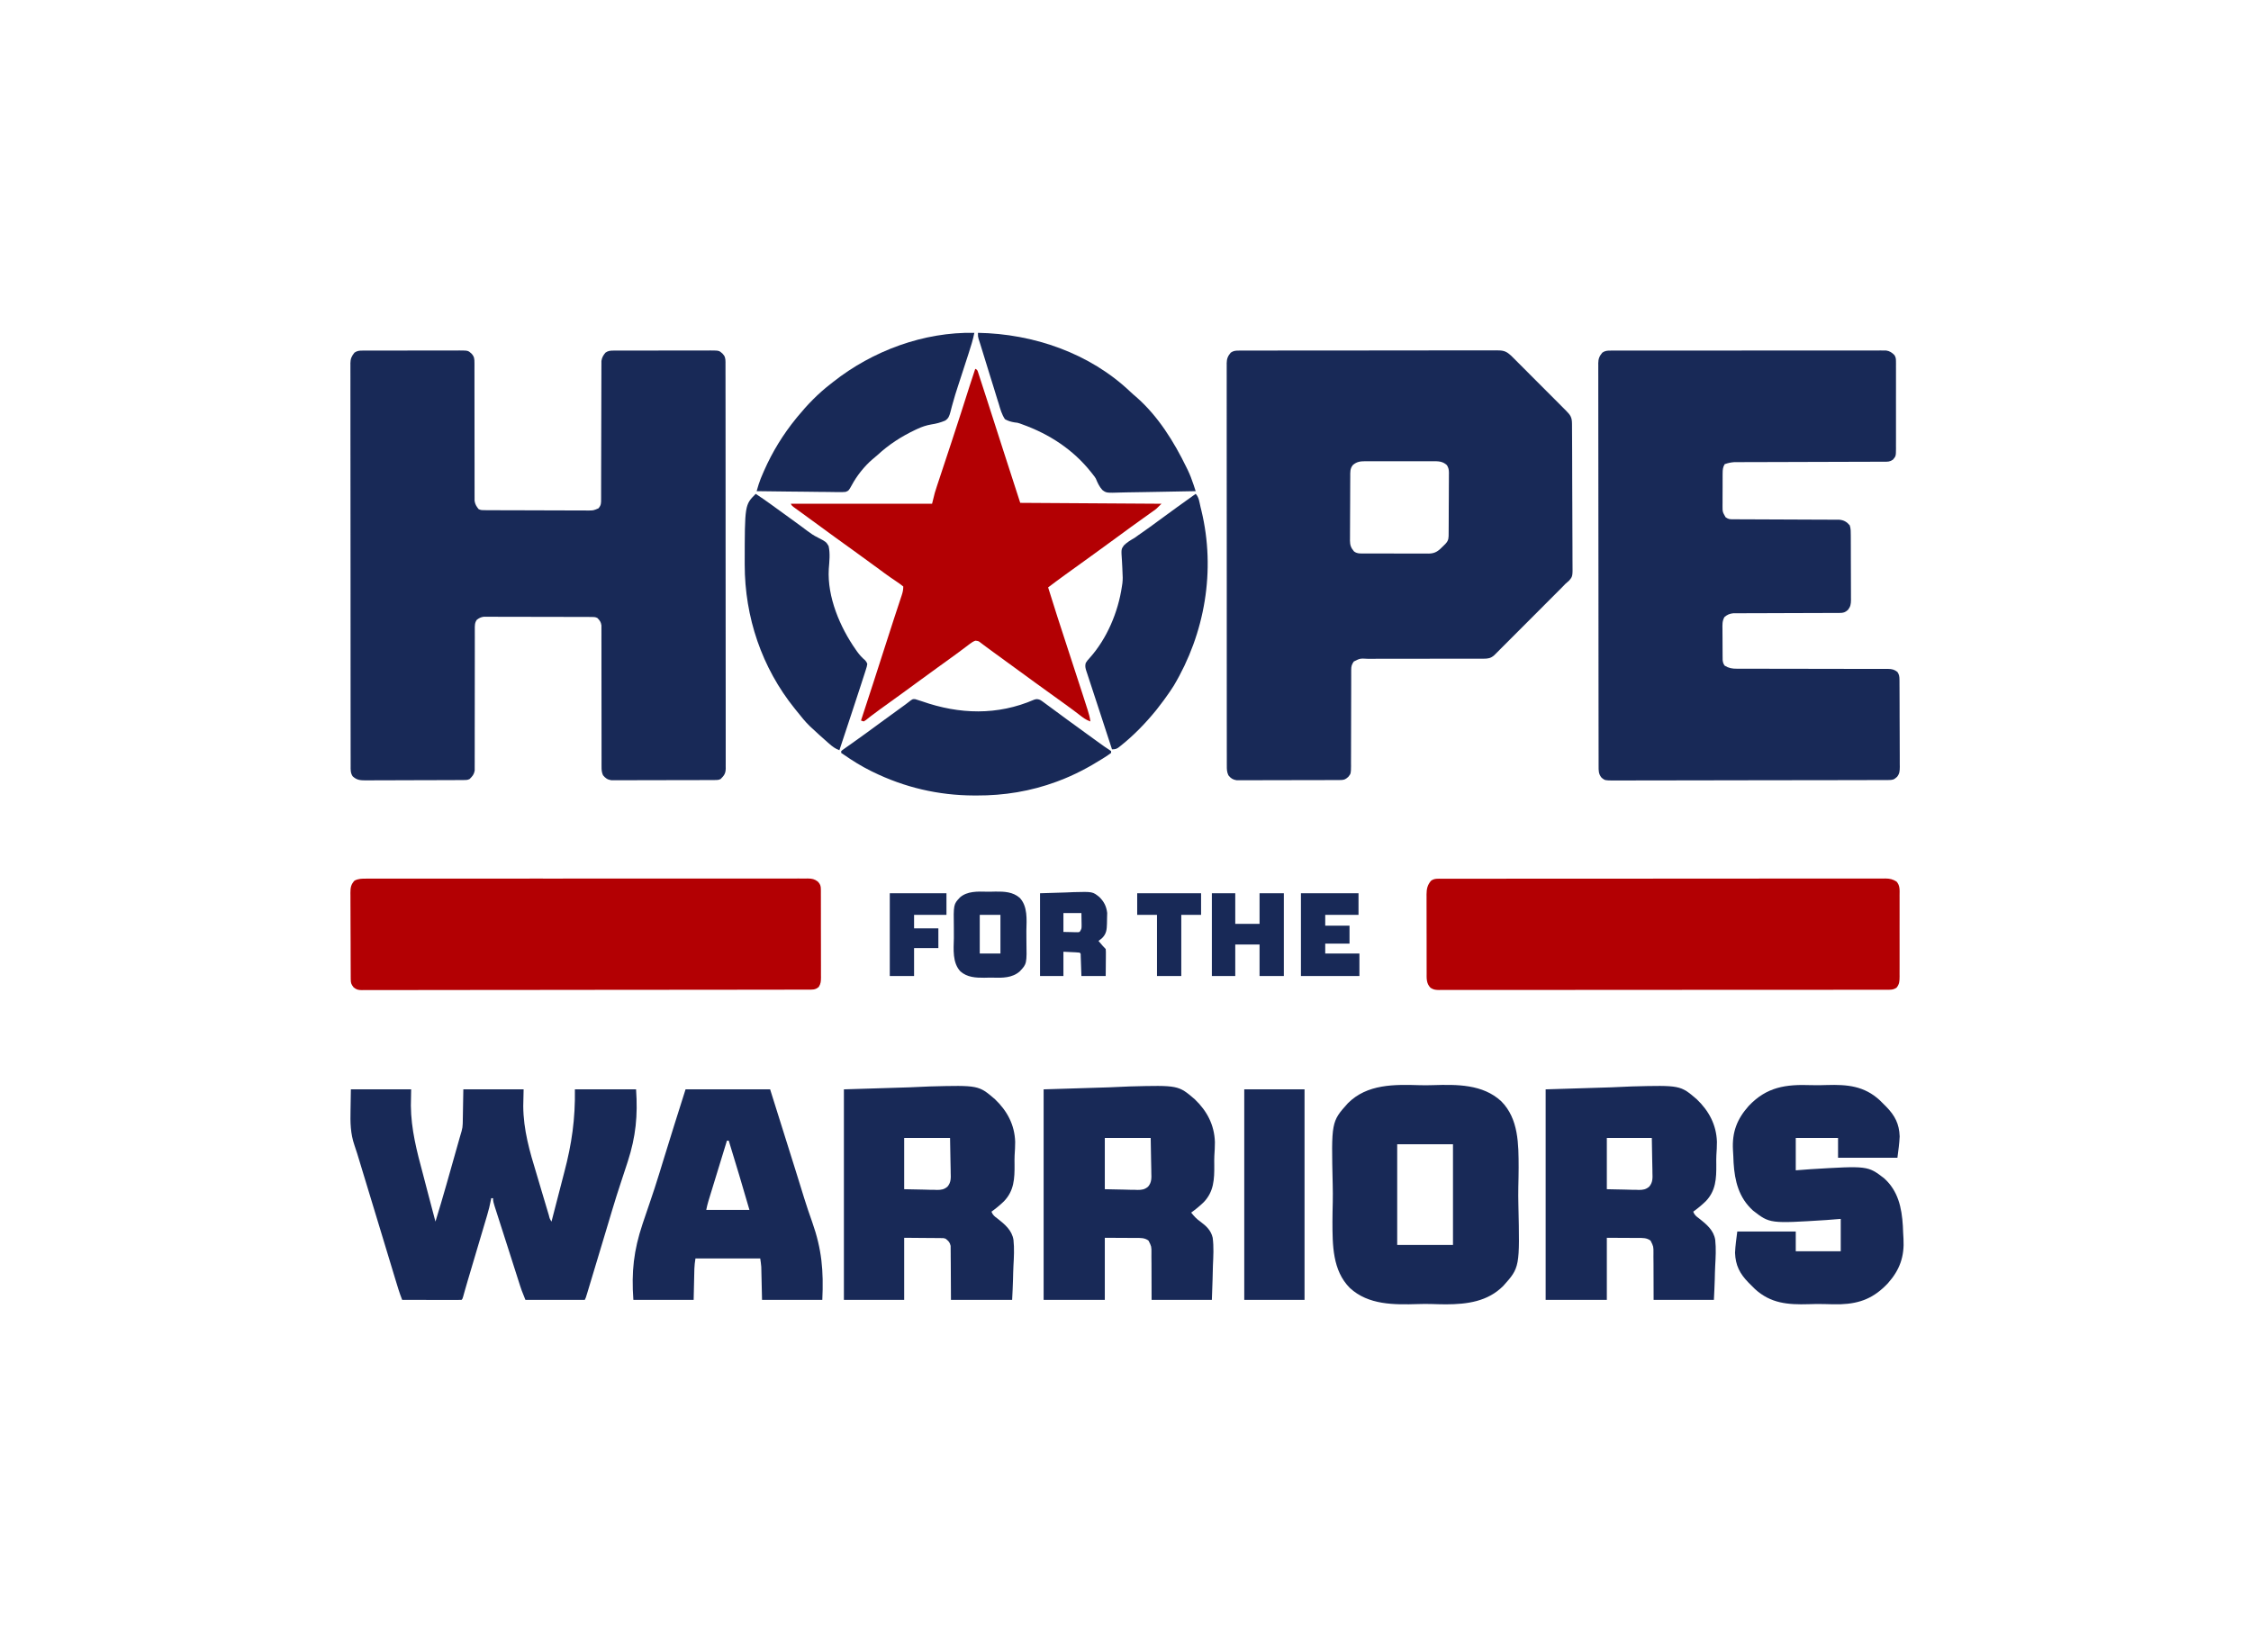 <?xml version="1.0" encoding="UTF-8"?>
<svg version="1.1" xmlns="http://www.w3.org/2000/svg" width="2502" height="1836">
<path d="M0 0 C1.016 -0.007 2.033 -0.014 3.08 -0.021 C4.189 -0.019 5.298 -0.017 6.441 -0.014 C7.614 -0.019 8.787 -0.024 9.995 -0.029 C13.208 -0.041 16.42 -0.043 19.633 -0.041 C22.317 -0.04 25.001 -0.045 27.685 -0.049 C34.018 -0.061 40.35 -0.061 46.683 -0.055 C53.212 -0.049 59.741 -0.061 66.27 -0.083 C71.879 -0.1 77.489 -0.106 83.098 -0.103 C86.447 -0.101 89.795 -0.104 93.144 -0.118 C96.879 -0.13 100.613 -0.123 104.347 -0.112 C105.455 -0.119 106.562 -0.127 107.703 -0.135 C117.175 -0.07 117.175 -0.07 120.959 3.261 C124.206 6.699 124.333 9.234 124.331 13.889 C124.335 14.554 124.338 15.219 124.342 15.904 C124.352 18.13 124.34 20.356 124.328 22.582 C124.33 24.179 124.334 25.776 124.339 27.373 C124.348 30.811 124.347 34.249 124.339 37.687 C124.328 43.125 124.34 48.562 124.356 54 C124.392 67.507 124.398 81.014 124.396 94.521 C124.394 105.016 124.401 115.511 124.436 126.006 C124.452 131.411 124.451 136.815 124.435 142.219 C124.429 145.583 124.44 148.947 124.455 152.312 C124.459 153.87 124.456 155.429 124.445 156.987 C124.432 159.118 124.443 161.247 124.46 163.378 C124.46 164.569 124.46 165.761 124.46 166.988 C125.065 170.955 126.479 173.143 128.959 176.261 C131.476 177.519 133.208 177.395 136.025 177.408 C137.634 177.419 137.634 177.419 139.275 177.43 C140.457 177.432 141.639 177.435 142.857 177.438 C144.718 177.448 144.718 177.448 146.616 177.458 C150.026 177.474 153.435 177.486 156.844 177.494 C158.974 177.499 161.104 177.505 163.233 177.511 C169.896 177.53 176.559 177.545 183.222 177.553 C190.915 177.563 198.607 177.589 206.299 177.629 C212.244 177.66 218.189 177.674 224.134 177.678 C227.685 177.68 231.235 177.689 234.786 177.714 C238.749 177.742 242.711 177.738 246.673 177.731 C247.849 177.743 249.025 177.756 250.236 177.769 C256.505 177.777 256.505 177.777 262.164 175.356 C265.231 171.775 265.085 169.536 265.09 164.872 C265.092 164.209 265.095 163.546 265.097 162.863 C265.103 160.631 265.102 158.398 265.101 156.166 C265.104 154.57 265.107 152.973 265.111 151.377 C265.119 147.933 265.124 144.489 265.128 141.046 C265.134 135.6 265.15 130.154 265.169 124.708 C265.175 122.845 265.182 120.981 265.188 119.118 C265.191 118.184 265.194 117.251 265.198 116.289 C265.24 103.608 265.273 90.926 265.285 78.245 C265.293 69.695 265.316 61.146 265.354 52.596 C265.374 48.071 265.386 43.546 265.381 39.021 C265.377 34.762 265.391 30.505 265.418 26.246 C265.425 24.685 265.425 23.123 265.418 21.561 C265.409 19.426 265.425 17.292 265.447 15.157 C265.45 13.366 265.45 13.366 265.454 11.539 C266.073 7.524 267.39 5.382 269.959 2.261 C272.938 0.169 275.408 0.008 279 0 C280.016 -0.007 281.033 -0.014 282.08 -0.021 C283.189 -0.019 284.298 -0.017 285.441 -0.014 C286.614 -0.019 287.787 -0.024 288.995 -0.029 C292.208 -0.041 295.42 -0.043 298.633 -0.041 C301.317 -0.04 304.001 -0.045 306.685 -0.049 C313.018 -0.061 319.35 -0.061 325.683 -0.055 C332.212 -0.049 338.741 -0.061 345.27 -0.083 C350.879 -0.1 356.489 -0.106 362.098 -0.103 C365.447 -0.101 368.795 -0.104 372.144 -0.118 C375.879 -0.13 379.613 -0.123 383.347 -0.112 C384.455 -0.119 385.562 -0.127 386.703 -0.135 C396.175 -0.07 396.175 -0.07 399.959 3.261 C402.887 6.239 403.312 8.624 403.362 12.753 C403.352 13.849 403.352 13.849 403.342 14.967 C403.347 15.752 403.352 16.536 403.357 17.344 C403.37 19.989 403.362 22.634 403.353 25.279 C403.358 27.188 403.364 29.097 403.372 31.005 C403.388 36.264 403.386 41.522 403.38 46.78 C403.378 52.447 403.392 58.113 403.405 63.779 C403.426 74.884 403.43 85.989 403.428 97.095 C403.427 106.119 403.431 115.143 403.438 124.167 C403.44 126.763 403.443 129.359 403.445 131.955 C403.446 133.893 403.446 133.893 403.448 135.871 C403.461 153.374 403.469 170.878 403.464 188.381 C403.464 189.066 403.464 189.751 403.464 190.456 C403.463 193.927 403.462 197.398 403.461 200.869 C403.461 201.558 403.461 202.247 403.461 202.957 C403.46 204.351 403.46 205.745 403.459 207.139 C403.453 228.831 403.469 250.522 403.501 272.213 C403.537 296.574 403.556 320.935 403.551 345.297 C403.549 358.199 403.554 371.101 403.579 384.003 C403.6 394.987 403.604 405.97 403.585 416.954 C403.576 422.561 403.575 428.168 403.595 433.774 C403.614 438.904 403.61 444.033 403.587 449.163 C403.583 451.022 403.587 452.88 403.6 454.739 C403.618 457.261 403.604 459.781 403.583 462.303 C403.595 463.029 403.607 463.755 403.62 464.502 C403.52 470.139 401.809 472.441 397.959 476.261 C395.496 477.492 393.876 477.392 391.121 477.401 C389.587 477.41 389.587 477.41 388.023 477.418 C386.898 477.42 385.772 477.421 384.612 477.422 C383.43 477.427 382.248 477.432 381.03 477.437 C377.782 477.449 374.534 477.456 371.286 477.461 C369.256 477.464 367.227 477.468 365.198 477.472 C358.849 477.486 352.5 477.496 346.151 477.5 C338.822 477.504 331.493 477.522 324.164 477.551 C318.499 477.572 312.835 477.582 307.17 477.584 C303.787 477.585 300.404 477.591 297.02 477.608 C293.245 477.625 289.47 477.624 285.694 477.617 C284.574 477.626 283.455 477.636 282.301 477.645 C281.271 477.639 280.24 477.634 279.178 477.628 C278.286 477.63 277.393 477.631 276.474 477.633 C272.262 477.01 269.796 475.316 267.17 472.005 C265.67 468.606 265.585 466.068 265.587 462.353 C265.583 461.67 265.58 460.988 265.576 460.284 C265.566 458.003 265.578 455.723 265.59 453.442 C265.588 451.804 265.584 450.166 265.579 448.529 C265.57 445.005 265.571 441.481 265.579 437.957 C265.59 432.385 265.578 426.814 265.562 421.242 C265.526 407.404 265.52 393.566 265.522 379.727 C265.524 368.97 265.517 358.213 265.482 347.456 C265.466 341.917 265.467 336.378 265.483 330.839 C265.489 327.394 265.478 323.949 265.463 320.504 C265.459 318.906 265.462 317.309 265.473 315.711 C265.486 313.53 265.475 311.35 265.458 309.168 C265.458 307.948 265.458 306.727 265.458 305.47 C264.863 301.645 263.646 299.995 260.959 297.261 C258.45 296.006 256.739 296.129 253.931 296.12 C252.867 296.115 251.802 296.109 250.706 296.103 C249.534 296.102 248.361 296.101 247.153 296.1 C245.922 296.095 244.691 296.09 243.423 296.085 C240.041 296.072 236.658 296.065 233.276 296.061 C231.163 296.058 229.05 296.053 226.937 296.049 C220.326 296.035 213.716 296.026 207.105 296.022 C199.473 296.017 191.841 296 184.21 295.971 C178.312 295.949 172.413 295.939 166.515 295.938 C162.992 295.937 159.469 295.931 155.946 295.913 C152.015 295.893 148.084 295.898 144.153 295.904 C142.987 295.895 141.82 295.886 140.618 295.876 C139.546 295.882 138.473 295.887 137.368 295.893 C136.439 295.892 135.51 295.89 134.552 295.889 C131.358 296.347 129.528 297.321 126.959 299.261 C124.478 302.634 124.711 305.953 124.714 310.041 C124.711 311.063 124.711 311.063 124.707 312.105 C124.702 314.387 124.711 316.668 124.719 318.95 C124.718 320.586 124.716 322.222 124.713 323.858 C124.709 327.381 124.71 330.905 124.715 334.428 C124.723 340 124.712 345.572 124.698 351.144 C124.66 366.989 124.642 382.833 124.654 398.678 C124.66 407.429 124.648 416.179 124.617 424.93 C124.598 430.468 124.602 436.006 124.621 441.544 C124.628 444.992 124.614 448.439 124.594 451.886 C124.589 453.483 124.593 455.081 124.605 456.678 C124.622 458.861 124.607 461.043 124.585 463.226 C124.585 464.447 124.584 465.668 124.584 466.925 C123.748 471.389 122.126 473.049 118.959 476.261 C116.499 477.491 114.879 477.395 112.127 477.408 C110.596 477.419 110.596 477.419 109.035 477.43 C107.91 477.432 106.786 477.435 105.628 477.438 C103.857 477.448 103.857 477.448 102.05 477.458 C98.129 477.477 94.208 477.489 90.287 477.499 C88.937 477.503 87.587 477.507 86.237 477.511 C79.892 477.53 73.548 477.545 67.204 477.553 C59.883 477.563 52.563 477.589 45.243 477.629 C39.583 477.66 33.924 477.674 28.264 477.678 C24.885 477.68 21.506 477.689 18.126 477.714 C14.353 477.738 10.581 477.738 6.808 477.731 C5.134 477.75 5.134 477.75 3.426 477.769 C-2.675 477.728 -6.489 477.5 -11.041 473.261 C-13.532 469.612 -13.322 465.844 -13.298 461.586 C-13.302 460.804 -13.305 460.023 -13.309 459.219 C-13.318 456.585 -13.313 453.952 -13.308 451.319 C-13.312 449.418 -13.317 447.517 -13.322 445.617 C-13.334 440.381 -13.334 435.146 -13.332 429.91 C-13.331 424.269 -13.342 418.627 -13.352 412.985 C-13.369 401.928 -13.374 390.871 -13.375 379.814 C-13.376 370.829 -13.38 361.844 -13.387 352.859 C-13.401 331.547 -13.414 310.234 -13.413 288.922 C-13.412 288.24 -13.412 287.559 -13.412 286.856 C-13.412 283.401 -13.412 279.945 -13.412 276.489 C-13.412 275.803 -13.412 275.117 -13.412 274.409 C-13.412 273.021 -13.412 271.634 -13.411 270.246 C-13.41 248.648 -13.425 227.051 -13.453 205.454 C-13.483 181.198 -13.501 156.943 -13.499 132.687 C-13.498 119.841 -13.504 106.994 -13.525 94.148 C-13.543 83.212 -13.548 72.276 -13.534 61.339 C-13.527 55.757 -13.527 50.175 -13.545 44.592 C-13.56 39.485 -13.558 34.378 -13.54 29.27 C-13.537 27.42 -13.541 25.569 -13.552 23.718 C-13.566 21.208 -13.555 18.698 -13.539 16.187 C-13.549 15.465 -13.559 14.742 -13.569 13.997 C-13.498 8.979 -12.171 6.139 -9.041 2.261 C-6.062 0.169 -3.592 0.008 0 0 Z " fill="#182957" transform="translate(403.041,389.739)"/>
<path d="M0 0 C1.049 -0.006 2.099 -0.013 3.18 -0.02 C4.331 -0.016 5.483 -0.013 6.669 -0.01 C7.893 -0.015 9.118 -0.019 10.379 -0.024 C13.779 -0.034 17.179 -0.036 20.579 -0.033 C24.245 -0.033 27.911 -0.044 31.577 -0.054 C38.76 -0.07 45.943 -0.076 53.126 -0.077 C58.964 -0.078 64.802 -0.082 70.64 -0.088 C87.187 -0.106 103.734 -0.115 120.282 -0.114 C121.174 -0.113 122.066 -0.113 122.985 -0.113 C123.879 -0.113 124.772 -0.113 125.692 -0.113 C140.173 -0.112 154.654 -0.131 169.135 -0.16 C183.999 -0.188 198.863 -0.202 213.728 -0.2 C222.075 -0.2 230.421 -0.205 238.768 -0.227 C245.875 -0.245 252.981 -0.249 260.087 -0.236 C263.713 -0.229 267.339 -0.229 270.965 -0.246 C274.896 -0.265 278.825 -0.253 282.756 -0.237 C284.476 -0.253 284.476 -0.253 286.232 -0.268 C292.449 -0.214 296.115 0.095 300.839 4.257 C301.426 4.762 302.014 5.267 302.618 5.787 C303.104 6.274 303.59 6.76 304.091 7.262 C304.945 8.109 304.945 8.109 305.816 8.974 C306.417 9.581 307.019 10.188 307.639 10.814 C308.29 11.463 308.941 12.113 309.612 12.782 C311.75 14.916 313.881 17.057 316.011 19.199 C317.5 20.688 318.988 22.178 320.478 23.666 C323.591 26.781 326.7 29.899 329.808 33.02 C333.793 37.022 337.785 41.018 341.779 45.011 C344.85 48.083 347.919 51.157 350.987 54.232 C352.458 55.707 353.931 57.181 355.403 58.654 C357.457 60.71 359.508 62.77 361.557 64.83 C362.167 65.439 362.777 66.049 363.405 66.677 C368.402 71.711 370.087 74.162 370.127 81.284 C370.134 82.004 370.14 82.723 370.147 83.465 C370.167 85.883 370.172 88.301 370.177 90.719 C370.188 92.45 370.2 94.182 370.212 95.913 C370.243 100.622 370.26 105.33 370.273 110.039 C370.281 112.982 370.291 115.924 370.302 118.867 C370.334 128.074 370.358 137.281 370.37 146.488 C370.385 157.114 370.429 167.74 370.498 178.365 C370.55 186.579 370.575 194.793 370.579 203.008 C370.583 207.913 370.598 212.818 370.641 217.723 C370.68 222.341 370.687 226.957 370.668 231.574 C370.666 233.266 370.677 234.957 370.701 236.649 C370.89 251.006 370.89 251.006 366.798 255.807 C365.505 256.987 364.185 258.137 362.839 259.257 C361.532 260.588 360.236 261.93 358.949 263.281 C357.526 264.713 356.101 266.142 354.673 267.569 C353.496 268.751 353.496 268.751 352.295 269.957 C349.725 272.536 347.152 275.112 344.578 277.687 C342.781 279.487 340.985 281.287 339.188 283.086 C335.435 286.845 331.68 290.602 327.924 294.358 C323.586 298.695 319.253 303.039 314.923 307.384 C310.744 311.578 306.56 315.766 302.373 319.952 C300.597 321.73 298.822 323.509 297.049 325.289 C294.577 327.772 292.098 330.247 289.618 332.722 C288.886 333.459 288.154 334.197 287.4 334.957 C286.384 335.966 286.384 335.966 285.348 336.996 C284.764 337.581 284.179 338.166 283.577 338.769 C279.753 342.045 276.808 342.507 271.811 342.502 C269.959 342.508 269.959 342.508 268.068 342.514 C266.702 342.508 265.336 342.503 263.97 342.497 C262.53 342.498 261.089 342.5 259.648 342.503 C256.547 342.508 253.446 342.506 250.345 342.501 C245.442 342.493 240.538 342.504 235.634 342.518 C221.69 342.556 207.746 342.574 193.802 342.563 C186.1 342.556 178.397 342.568 170.695 342.599 C165.821 342.618 160.947 342.614 156.072 342.595 C153.039 342.588 150.006 342.602 146.973 342.622 C145.567 342.627 144.161 342.623 142.756 342.611 C134.52 342.142 134.52 342.142 127.527 345.671 C125.24 349.175 124.715 350.873 124.715 355.013 C124.712 356.017 124.71 357.021 124.707 358.055 C124.709 359.16 124.711 360.266 124.713 361.405 C124.712 362.566 124.71 363.727 124.708 364.923 C124.704 367.452 124.702 369.98 124.701 372.509 C124.699 376.51 124.687 380.51 124.672 384.511 C124.669 385.186 124.667 385.862 124.664 386.557 C124.659 387.938 124.653 389.319 124.648 390.699 C124.613 400.015 124.586 409.33 124.589 418.645 C124.59 424.927 124.574 431.208 124.538 437.49 C124.52 440.814 124.513 444.137 124.523 447.461 C124.532 451.172 124.511 454.881 124.483 458.592 C124.493 459.69 124.503 460.787 124.514 461.918 C124.4 470.23 124.4 470.23 121.424 473.924 C117.988 477.026 116.506 477.383 112.001 477.398 C110.468 477.406 110.468 477.406 108.904 477.415 C107.778 477.416 106.652 477.417 105.492 477.418 C104.31 477.423 103.128 477.428 101.91 477.433 C98.662 477.446 95.414 477.453 92.166 477.457 C90.137 477.46 88.107 477.464 86.078 477.469 C79.729 477.483 73.38 477.492 67.031 477.496 C59.702 477.501 52.373 477.518 45.044 477.547 C39.38 477.569 33.715 477.579 28.05 477.58 C24.667 477.581 21.284 477.587 17.901 477.605 C14.125 477.622 10.35 477.62 6.574 477.614 C5.455 477.623 4.335 477.632 3.182 477.642 C2.151 477.636 1.121 477.63 0.059 477.625 C-1.28 477.627 -1.28 477.627 -2.646 477.629 C-6.755 477.022 -9.27 475.423 -11.784 472.133 C-13.512 468.522 -13.577 465.376 -13.541 461.459 C-13.546 460.677 -13.55 459.895 -13.555 459.089 C-13.567 456.457 -13.558 453.826 -13.548 451.195 C-13.552 449.293 -13.558 447.392 -13.565 445.49 C-13.579 440.257 -13.575 435.024 -13.567 429.791 C-13.563 424.15 -13.575 418.509 -13.585 412.868 C-13.603 401.814 -13.604 390.76 -13.598 379.707 C-13.594 370.725 -13.596 361.743 -13.601 352.761 C-13.602 351.484 -13.603 350.207 -13.603 348.891 C-13.605 346.297 -13.606 343.703 -13.608 341.109 C-13.618 323.685 -13.622 306.261 -13.614 288.837 C-13.614 288.155 -13.614 287.474 -13.613 286.771 C-13.611 281.237 -13.608 275.702 -13.606 270.168 C-13.596 248.577 -13.604 226.986 -13.627 205.396 C-13.653 181.145 -13.666 156.894 -13.659 132.643 C-13.656 119.8 -13.658 106.957 -13.675 94.114 C-13.69 83.182 -13.691 72.249 -13.673 61.316 C-13.665 55.736 -13.663 50.156 -13.678 44.575 C-13.692 39.47 -13.687 34.365 -13.668 29.259 C-13.664 27.409 -13.667 25.559 -13.677 23.709 C-13.69 21.2 -13.679 18.691 -13.661 16.181 C-13.671 15.459 -13.681 14.736 -13.69 13.992 C-13.618 8.973 -12.384 6.078 -9.161 2.257 C-6.151 0.135 -3.633 0.006 0 0 Z M126.589 127.195 C123.232 131.151 123.679 135.384 123.662 140.305 C123.656 141.125 123.649 141.945 123.642 142.79 C123.623 145.504 123.611 148.219 123.601 150.933 C123.597 151.861 123.593 152.788 123.589 153.744 C123.568 158.652 123.554 163.561 123.544 168.47 C123.533 173.537 123.499 178.605 123.459 183.672 C123.433 187.571 123.425 191.47 123.421 195.369 C123.416 197.237 123.404 199.105 123.386 200.973 C123.362 203.589 123.362 206.205 123.369 208.821 C123.357 209.59 123.344 210.358 123.331 211.15 C123.381 216.33 124.477 219.324 127.839 223.257 C131.396 226.034 135.695 225.546 140.017 225.532 C140.838 225.537 141.66 225.542 142.507 225.547 C145.22 225.561 147.934 225.56 150.648 225.558 C152.536 225.562 154.424 225.566 156.312 225.571 C160.269 225.578 164.226 225.578 168.182 225.573 C173.251 225.567 178.319 225.584 183.388 225.607 C187.287 225.622 191.186 225.623 195.085 225.62 C196.954 225.62 198.823 225.626 200.691 225.636 C203.305 225.648 205.919 225.641 208.532 225.63 C209.688 225.641 209.688 225.641 210.867 225.653 C218.464 225.578 221.942 222.427 227.089 217.195 C227.961 216.317 228.832 215.439 229.73 214.535 C233.248 210.736 232.998 207.72 233.016 202.766 C233.023 201.993 233.03 201.221 233.036 200.425 C233.056 197.862 233.068 195.3 233.078 192.738 C233.082 191.863 233.086 190.989 233.09 190.088 C233.111 185.459 233.125 180.83 233.135 176.201 C233.146 171.42 233.18 166.638 233.22 161.856 C233.246 158.18 233.254 154.504 233.258 150.828 C233.263 149.066 233.274 147.303 233.293 145.54 C233.317 143.072 233.316 140.605 233.309 138.137 C233.322 137.41 233.335 136.683 233.348 135.934 C233.313 132.464 232.917 130.387 231.122 127.39 C226.282 122.869 221.457 122.967 215.089 122.998 C214.219 122.995 213.348 122.991 212.451 122.988 C209.581 122.979 206.71 122.985 203.839 122.992 C201.841 122.99 199.842 122.988 197.843 122.986 C193.657 122.983 189.471 122.987 185.285 122.997 C179.921 123.008 174.558 123.001 169.195 122.989 C165.068 122.982 160.942 122.984 156.815 122.99 C154.838 122.991 152.86 122.989 150.883 122.985 C148.118 122.98 145.354 122.987 142.589 122.998 C141.774 122.994 140.958 122.99 140.117 122.986 C134.594 123.027 130.81 123.56 126.589 127.195 Z " fill="#182957" transform="translate(1377.161,389.743)"/>
<path d="M0 0 C1.648 -0.009 1.648 -0.009 3.329 -0.018 C5.139 -0.012 5.139 -0.012 6.986 -0.006 C8.268 -0.01 9.55 -0.014 10.871 -0.018 C14.433 -0.028 17.994 -0.026 21.555 -0.022 C25.395 -0.019 29.235 -0.028 33.075 -0.036 C40.599 -0.048 48.122 -0.05 55.646 -0.048 C61.76 -0.046 67.874 -0.048 73.988 -0.052 C74.857 -0.053 75.727 -0.053 76.623 -0.054 C78.389 -0.055 80.155 -0.056 81.921 -0.058 C98.493 -0.068 115.064 -0.066 131.635 -0.06 C146.802 -0.055 161.969 -0.066 177.136 -0.085 C192.702 -0.105 208.268 -0.113 223.834 -0.109 C232.576 -0.107 241.318 -0.11 250.06 -0.124 C257.502 -0.136 264.944 -0.137 272.386 -0.125 C276.184 -0.119 279.982 -0.118 283.78 -0.13 C287.894 -0.143 292.008 -0.132 296.123 -0.12 C297.327 -0.127 298.532 -0.134 299.773 -0.142 C300.874 -0.135 301.975 -0.128 303.11 -0.12 C304.06 -0.12 305.01 -0.12 305.988 -0.12 C310.002 0.452 312.658 2.235 315.407 5.155 C316.815 7.597 316.995 9.036 316.999 11.84 C317.007 12.755 317.016 13.671 317.025 14.614 C317.015 16.109 317.015 16.109 317.006 17.635 C317.014 19.219 317.014 19.219 317.022 20.834 C317.035 24.327 317.026 27.82 317.016 31.313 C317.018 33.739 317.021 36.165 317.025 38.591 C317.029 43.678 317.023 48.765 317.009 53.851 C316.992 60.373 317.002 66.894 317.02 73.416 C317.031 78.426 317.027 83.437 317.019 88.448 C317.017 90.853 317.02 93.257 317.027 95.662 C317.034 99.023 317.023 102.383 317.006 105.744 C317.012 106.739 317.018 107.734 317.025 108.76 C316.946 117.317 316.946 117.317 313.618 121.254 C309.902 123.731 308.024 123.509 303.585 123.519 C302.864 123.524 302.144 123.528 301.402 123.533 C298.981 123.545 296.561 123.543 294.14 123.542 C292.407 123.548 290.675 123.555 288.942 123.562 C285.206 123.577 281.471 123.586 277.735 123.59 C271.827 123.597 265.919 123.618 260.01 123.643 C247.463 123.692 234.915 123.724 222.368 123.754 C208.836 123.788 195.305 123.824 181.773 123.879 C175.902 123.902 170.031 123.916 164.159 123.922 C160.502 123.928 156.845 123.942 153.188 123.958 C151.494 123.964 149.801 123.967 148.107 123.966 C145.791 123.964 143.475 123.975 141.159 123.989 C139.864 123.992 138.569 123.995 137.235 123.998 C133.419 124.269 130.213 124.954 126.618 126.254 C124.617 129.514 124.364 132.469 124.343 136.241 C124.334 137.205 124.324 138.17 124.314 139.164 C124.315 140.194 124.316 141.224 124.317 142.286 C124.311 143.889 124.311 143.889 124.304 145.524 C124.298 147.78 124.298 150.036 124.302 152.292 C124.305 155.742 124.282 159.191 124.257 162.641 C124.254 164.835 124.254 167.029 124.255 169.223 C124.241 170.769 124.241 170.769 124.227 172.345 C124.212 179.32 124.212 179.32 127.618 185.254 C130.915 187.452 131.899 187.507 135.728 187.519 C136.786 187.528 137.843 187.536 138.932 187.545 C140.671 187.543 140.671 187.543 142.446 187.542 C143.667 187.548 144.888 187.555 146.147 187.562 C148.804 187.576 151.46 187.586 154.117 187.59 C158.319 187.597 162.521 187.618 166.724 187.643 C175.647 187.692 184.57 187.724 193.493 187.754 C203.119 187.788 212.745 187.824 222.371 187.879 C226.547 187.902 230.723 187.916 234.899 187.922 C238.11 187.929 241.321 187.949 244.531 187.967 C245.687 187.966 246.843 187.965 248.033 187.964 C249.627 187.977 249.627 187.977 251.253 187.989 C252.174 187.992 253.095 187.995 254.043 187.998 C259.137 188.505 262.33 190.379 265.618 194.254 C266.868 198.004 266.773 201.504 266.779 205.41 C266.784 206.241 266.789 207.073 266.794 207.929 C266.809 210.681 266.816 213.432 266.821 216.184 C266.827 218.096 266.833 220.008 266.838 221.92 C266.849 225.93 266.855 229.939 266.858 233.949 C266.864 239.086 266.888 244.223 266.916 249.36 C266.935 253.31 266.94 257.26 266.941 261.209 C266.945 263.103 266.953 264.997 266.966 266.891 C266.983 269.541 266.981 272.19 266.974 274.84 C266.984 275.621 266.993 276.403 267.002 277.208 C266.967 281.751 266.477 284.678 263.618 288.254 C260.519 291.057 258.537 291.631 254.387 291.64 C253.329 291.649 252.27 291.659 251.18 291.669 C250.024 291.664 248.868 291.66 247.677 291.655 C246.455 291.662 245.234 291.669 243.975 291.676 C241.321 291.689 238.667 291.697 236.013 291.696 C231.815 291.694 227.617 291.713 223.419 291.736 C215.264 291.777 207.109 291.795 198.954 291.812 C188.577 291.834 178.2 291.868 167.824 291.919 C163.652 291.939 159.481 291.949 155.309 291.95 C152.102 291.954 148.895 291.97 145.688 291.983 C144.535 291.981 143.381 291.978 142.192 291.975 C141.13 291.982 140.069 291.989 138.976 291.996 C138.056 291.998 137.137 291.999 136.19 292.001 C132.154 292.399 129.401 293.582 126.334 296.215 C123.79 300.72 124.083 304.794 124.157 309.883 C124.158 310.91 124.159 311.937 124.16 312.994 C124.166 315.161 124.182 317.327 124.206 319.493 C124.243 322.809 124.247 326.124 124.247 329.44 C124.257 331.546 124.268 333.652 124.282 335.758 C124.284 336.75 124.286 337.742 124.289 338.764 C124.301 339.688 124.314 340.613 124.327 341.565 C124.335 342.376 124.343 343.187 124.35 344.023 C124.666 346.655 125.066 348.088 126.618 350.254 C131.163 353.029 134.957 353.686 140.177 353.633 C141.288 353.64 141.288 353.64 142.422 353.647 C144.893 353.658 147.364 353.649 149.835 353.639 C151.611 353.643 153.387 353.649 155.163 353.656 C158.982 353.667 162.801 353.67 166.62 353.665 C172.658 353.658 178.696 353.674 184.734 353.694 C198.64 353.735 212.546 353.746 226.451 353.757 C239.2 353.768 251.948 353.784 264.697 353.825 C270.7 353.844 276.703 353.847 282.706 353.84 C286.439 353.839 290.171 353.85 293.903 353.864 C295.635 353.868 297.366 353.867 299.098 353.86 C301.461 353.851 303.823 353.861 306.186 353.876 C306.871 353.869 307.557 353.862 308.263 353.855 C312.538 353.906 315.261 354.572 318.618 357.254 C320.564 360.111 320.872 362.419 320.892 365.833 C320.902 366.747 320.912 367.661 320.922 368.603 C320.923 369.598 320.924 370.594 320.924 371.619 C320.933 372.673 320.941 373.727 320.95 374.813 C320.974 378.302 320.982 381.79 320.989 385.278 C320.998 387.702 321.007 390.125 321.016 392.549 C321.033 397.632 321.041 402.714 321.043 407.796 C321.049 414.309 321.087 420.821 321.132 427.333 C321.162 432.34 321.169 437.346 321.17 442.353 C321.174 444.754 321.187 447.155 321.208 449.556 C321.235 452.915 321.23 456.272 321.217 459.631 C321.24 461.118 321.24 461.118 321.262 462.635 C321.214 467.136 321.097 470.27 318.205 473.856 C314.656 477.146 313.112 477.38 308.391 477.391 C306.719 477.399 306.719 477.399 305.012 477.407 C303.16 477.408 303.16 477.408 301.269 477.408 C299.965 477.413 298.661 477.417 297.317 477.422 C293.685 477.434 290.052 477.439 286.42 477.444 C282.507 477.45 278.594 477.461 274.681 477.472 C265.226 477.497 255.77 477.511 246.314 477.524 C243.645 477.528 240.975 477.532 238.305 477.536 C221.736 477.561 205.166 477.583 188.596 477.596 C184.757 477.599 180.917 477.602 177.078 477.605 C176.124 477.605 175.169 477.606 174.186 477.607 C158.722 477.619 143.259 477.653 127.795 477.694 C111.927 477.737 96.059 477.76 80.192 477.766 C71.279 477.769 62.366 477.781 53.454 477.814 C45.864 477.842 38.275 477.853 30.686 477.841 C26.812 477.836 22.94 477.839 19.066 477.864 C14.869 477.891 10.672 477.878 6.474 477.862 C5.248 477.876 4.022 477.89 2.758 477.905 C-6.422 477.818 -6.422 477.818 -10.123 474.904 C-13.721 470.684 -13.527 466.986 -13.516 461.702 C-13.519 460.922 -13.521 460.142 -13.523 459.339 C-13.53 456.703 -13.53 454.068 -13.529 451.433 C-13.533 449.533 -13.536 447.633 -13.54 445.733 C-13.55 440.495 -13.554 435.258 -13.557 430.02 C-13.561 424.378 -13.57 418.735 -13.579 413.093 C-13.599 399.46 -13.609 385.827 -13.618 372.193 C-13.622 365.778 -13.627 359.363 -13.633 352.948 C-13.65 331.631 -13.664 310.315 -13.671 288.998 C-13.672 287.619 -13.672 286.241 -13.673 284.862 C-13.673 284.178 -13.673 283.494 -13.674 282.79 C-13.675 279.326 -13.676 275.862 -13.677 272.397 C-13.677 271.71 -13.678 271.022 -13.678 270.314 C-13.686 248.017 -13.709 225.719 -13.742 203.422 C-13.776 179.855 -13.796 156.288 -13.799 132.721 C-13.801 119.872 -13.81 107.022 -13.836 94.172 C-13.857 83.233 -13.865 72.293 -13.856 61.353 C-13.851 55.768 -13.853 50.184 -13.872 44.599 C-13.89 39.49 -13.889 34.381 -13.873 29.272 C-13.871 27.42 -13.875 25.569 -13.887 23.718 C-13.902 21.206 -13.893 18.696 -13.877 16.184 C-13.887 15.461 -13.898 14.738 -13.908 13.993 C-13.839 8.972 -12.608 6.077 -9.382 2.254 C-6.318 0.078 -3.704 0.003 0 0 Z " fill="#182957" transform="translate(1790.382,389.746)"/>
<path d="M0 0 C0.858 -0.002 1.715 -0.004 2.599 -0.006 C5.499 -0.012 8.398 -0.01 11.298 -0.009 C13.387 -0.012 15.477 -0.015 17.566 -0.018 C23.329 -0.026 29.091 -0.028 34.853 -0.029 C41.06 -0.03 47.266 -0.038 53.473 -0.045 C67.762 -0.059 82.051 -0.065 96.34 -0.069 C103.398 -0.072 110.457 -0.075 117.515 -0.079 C141.67 -0.092 165.824 -0.103 189.979 -0.106 C191.496 -0.106 193.012 -0.107 194.529 -0.107 C196.049 -0.107 197.569 -0.107 199.09 -0.107 C202.14 -0.108 205.19 -0.108 208.24 -0.109 C209.374 -0.109 209.374 -0.109 210.532 -0.109 C235.06 -0.113 259.589 -0.129 284.117 -0.152 C310.041 -0.177 335.964 -0.19 361.887 -0.192 C364.732 -0.192 367.576 -0.192 370.421 -0.192 C371.121 -0.192 371.822 -0.192 372.543 -0.192 C383.826 -0.193 395.108 -0.204 406.39 -0.219 C417.725 -0.233 429.06 -0.236 440.395 -0.229 C446.539 -0.225 452.682 -0.226 458.825 -0.24 C464.445 -0.252 470.065 -0.251 475.685 -0.239 C477.722 -0.237 479.759 -0.24 481.796 -0.249 C484.558 -0.26 487.32 -0.253 490.082 -0.241 C491.277 -0.252 491.277 -0.252 492.496 -0.264 C497.302 -0.218 500.543 0.524 504.73 3.131 C508.769 7.578 508.153 12.858 508.118 18.534 C508.123 19.58 508.128 20.626 508.134 21.704 C508.147 25.159 508.138 28.614 508.128 32.069 C508.13 34.471 508.133 36.873 508.137 39.276 C508.141 44.309 508.135 49.343 508.121 54.377 C508.104 60.83 508.113 67.282 508.131 73.735 C508.142 78.696 508.139 83.656 508.131 88.616 C508.129 90.996 508.132 93.375 508.138 95.754 C508.146 99.08 508.135 102.404 508.118 105.729 C508.124 106.713 508.13 107.697 508.136 108.711 C508.09 113.633 508.042 117.198 504.73 121.131 C500.903 123.682 497.813 123.411 493.378 123.389 C492.079 123.394 492.079 123.394 490.753 123.399 C487.824 123.409 484.894 123.404 481.965 123.399 C479.854 123.403 477.743 123.407 475.632 123.413 C469.811 123.425 463.99 123.425 458.169 123.422 C451.899 123.422 445.629 123.433 439.359 123.442 C427.067 123.459 414.775 123.464 402.484 123.466 C392.497 123.466 382.509 123.471 372.522 123.477 C369.65 123.479 366.778 123.481 363.906 123.482 C363.192 123.483 362.478 123.483 361.742 123.484 C341.652 123.496 321.563 123.504 301.473 123.503 C300.336 123.503 300.336 123.503 299.176 123.503 C295.335 123.503 291.494 123.502 287.653 123.502 C286.89 123.502 286.127 123.502 285.341 123.502 C283.799 123.502 282.256 123.502 280.713 123.502 C256.706 123.501 232.699 123.516 208.692 123.543 C181.736 123.574 154.779 123.591 127.823 123.589 C124.95 123.589 122.077 123.589 119.204 123.589 C118.497 123.589 117.79 123.589 117.061 123.589 C105.663 123.589 94.265 123.601 82.868 123.619 C71.418 123.636 59.969 123.637 48.52 123.624 C42.314 123.618 36.108 123.618 29.901 123.635 C24.225 123.651 18.55 123.648 12.873 123.631 C10.815 123.628 8.756 123.631 6.698 123.642 C3.909 123.656 1.121 123.646 -1.667 123.629 C-2.475 123.639 -3.282 123.649 -4.114 123.659 C-7.868 123.611 -10.037 123.282 -13.227 121.233 C-18.085 116.236 -17.562 110.695 -17.545 104.112 C-17.55 103.107 -17.555 102.101 -17.561 101.065 C-17.574 97.745 -17.573 94.425 -17.571 91.104 C-17.575 88.794 -17.579 86.484 -17.584 84.174 C-17.592 79.332 -17.591 74.491 -17.586 69.65 C-17.58 63.448 -17.597 57.247 -17.62 51.045 C-17.635 46.274 -17.636 41.504 -17.633 36.733 C-17.633 34.446 -17.639 32.16 -17.649 29.873 C-17.661 26.675 -17.654 23.478 -17.643 20.28 C-17.654 18.866 -17.654 18.866 -17.666 17.422 C-17.618 11.384 -16.739 7.114 -12.77 2.319 C-9.034 -0.639 -4.505 -0.01 0 0 Z " fill="#B30003" transform="translate(1603.27,976.869)"/>
<path d="M0 0 C0.857 -0.003 1.714 -0.006 2.597 -0.01 C5.482 -0.018 8.366 -0.012 11.251 -0.006 C13.335 -0.009 15.419 -0.013 17.503 -0.018 C23.24 -0.028 28.976 -0.026 34.713 -0.022 C40.896 -0.019 47.079 -0.028 53.261 -0.036 C65.378 -0.048 77.494 -0.05 89.61 -0.048 C99.455 -0.046 109.299 -0.048 119.144 -0.052 C120.557 -0.053 121.971 -0.053 123.384 -0.054 C125.514 -0.055 127.644 -0.056 129.774 -0.057 C149.581 -0.065 169.388 -0.069 189.195 -0.065 C190.315 -0.065 190.315 -0.065 191.458 -0.065 C195.244 -0.064 199.03 -0.063 202.815 -0.062 C203.567 -0.062 204.319 -0.062 205.094 -0.062 C206.614 -0.061 208.135 -0.061 209.655 -0.061 C233.32 -0.055 256.985 -0.063 280.65 -0.082 C307.228 -0.102 333.806 -0.113 360.383 -0.109 C363.216 -0.109 366.048 -0.108 368.88 -0.108 C369.926 -0.108 369.926 -0.108 370.994 -0.108 C381.533 -0.107 392.073 -0.113 402.612 -0.124 C414.594 -0.136 426.576 -0.137 438.558 -0.125 C444.675 -0.119 450.792 -0.118 456.909 -0.13 C462.503 -0.141 468.098 -0.138 473.692 -0.124 C475.721 -0.121 477.75 -0.124 479.779 -0.132 C482.527 -0.142 485.275 -0.133 488.024 -0.12 C488.82 -0.128 489.615 -0.135 490.435 -0.142 C494.983 -0.097 497.879 0.47 501.512 3.254 C504.201 6.109 504.888 7.987 504.9 11.878 C504.914 13.264 504.914 13.264 504.93 14.677 C504.925 15.684 504.921 16.69 504.916 17.727 C504.926 19.325 504.926 19.325 504.937 20.956 C504.955 24.481 504.951 28.006 504.946 31.532 C504.95 33.98 504.955 36.429 504.961 38.877 C504.97 44.011 504.968 49.145 504.958 54.279 C504.947 60.861 504.967 67.442 504.996 74.024 C505.014 79.082 505.014 84.139 505.008 89.196 C505.008 91.623 505.014 94.05 505.027 96.477 C505.041 99.869 505.031 103.26 505.014 106.653 C505.023 107.657 505.033 108.661 505.043 109.696 C504.996 114.075 504.939 116.56 502.606 120.355 C498.749 123.854 495.287 123.399 490.315 123.391 C489.022 123.395 489.022 123.395 487.703 123.4 C484.783 123.407 481.863 123.408 478.944 123.408 C476.842 123.412 474.74 123.417 472.638 123.422 C466.837 123.434 461.037 123.439 455.236 123.444 C448.99 123.45 442.744 123.461 436.498 123.472 C422.115 123.496 407.733 123.51 393.35 123.522 C388.376 123.527 383.401 123.531 378.427 123.536 C351.991 123.561 325.555 123.583 299.12 123.596 C292.993 123.599 286.867 123.602 280.74 123.605 C279.979 123.605 279.218 123.605 278.434 123.606 C253.746 123.618 229.058 123.649 204.371 123.69 C179.002 123.733 153.633 123.76 128.264 123.765 C124.683 123.766 121.102 123.767 117.521 123.768 C116.464 123.768 116.464 123.768 115.386 123.768 C104.03 123.772 92.674 123.792 81.318 123.819 C69.91 123.845 58.502 123.852 47.094 123.841 C40.91 123.836 34.726 123.839 28.543 123.864 C22.887 123.886 17.231 123.886 11.575 123.867 C9.524 123.864 7.473 123.87 5.422 123.885 C2.643 123.904 -0.134 123.892 -2.914 123.873 C-3.718 123.885 -4.523 123.898 -5.351 123.911 C-9.431 123.848 -11.251 123.447 -14.461 120.841 C-17.04 117.55 -17.613 116.037 -17.635 111.954 C-17.642 111.051 -17.65 110.149 -17.657 109.218 C-17.66 108.225 -17.662 107.232 -17.665 106.209 C-17.672 105.165 -17.678 104.12 -17.685 103.045 C-17.705 99.578 -17.716 96.112 -17.726 92.645 C-17.73 91.463 -17.734 90.281 -17.739 89.063 C-17.76 82.805 -17.774 76.548 -17.783 70.291 C-17.794 63.823 -17.829 57.356 -17.868 50.888 C-17.895 45.919 -17.903 40.95 -17.906 35.982 C-17.911 33.597 -17.923 31.213 -17.942 28.829 C-17.966 25.492 -17.965 22.155 -17.958 18.818 C-17.971 17.833 -17.984 16.848 -17.997 15.833 C-17.954 10.188 -17.499 6.584 -13.488 2.254 C-9.127 -0.096 -4.833 -0.027 0 0 Z " fill="#B30003" transform="translate(407.488,976.746)"/>
<path d="M0 0 C2 1 2 1 2.854 2.986 C3.139 3.863 3.424 4.74 3.717 5.644 C4.046 6.646 4.376 7.648 4.715 8.68 C5.247 10.337 5.247 10.337 5.789 12.027 C6.164 13.177 6.54 14.327 6.927 15.512 C7.953 18.661 8.972 21.812 9.988 24.964 C11.055 28.27 12.131 31.573 13.206 34.876 C19.24 53.446 25.213 72.037 31.131 90.644 C37.333 110.126 43.68 129.554 50 149 C127.715 149.495 127.715 149.495 207 150 C201.376 155.624 201.376 155.624 198.207 157.875 C197.504 158.378 196.801 158.882 196.076 159.4 C195.329 159.928 194.582 160.456 193.812 161 C192.193 162.157 190.573 163.315 188.953 164.473 C188.129 165.059 187.304 165.646 186.455 166.25 C182.647 168.964 178.854 171.7 175.062 174.438 C174.324 174.971 173.585 175.504 172.823 176.053 C167.358 180.002 161.924 183.993 156.5 188 C148.121 194.19 139.689 200.305 131.234 206.391 C126.74 209.628 122.252 212.873 117.763 216.116 C113.941 218.878 110.117 221.637 106.289 224.391 C105.508 224.953 104.727 225.516 103.922 226.096 C102.462 227.147 101.001 228.198 99.539 229.248 C93.295 233.747 87.147 238.37 81 243 C87.516 264.091 94.295 285.091 101.188 306.062 C107.193 324.345 113.181 342.634 119.066 360.956 C119.767 363.136 120.469 365.315 121.173 367.494 C122.143 370.5 123.107 373.508 124.07 376.516 C124.355 377.394 124.639 378.273 124.932 379.178 C126.289 383.44 127.414 387.548 128 392 C123.21 390.44 119.738 387.732 115.812 384.688 C114.38 383.595 112.946 382.504 111.512 381.414 C110.77 380.85 110.028 380.285 109.263 379.704 C105.589 376.937 101.859 374.248 98.125 371.562 C97.001 370.754 97.001 370.754 95.855 369.928 C94.331 368.832 92.807 367.736 91.282 366.641 C87.517 363.934 83.759 361.216 80 358.5 C75.514 355.259 71.027 352.019 66.535 348.785 C58.825 343.232 51.142 337.646 43.5 332 C35.789 326.304 28.045 320.657 20.254 315.07 C17.446 313.054 14.665 311.008 11.902 308.93 C11.263 308.455 10.623 307.98 9.964 307.491 C8.773 306.606 7.588 305.712 6.413 304.806 C3.542 302.559 3.542 302.559 0.068 302.229 C-2.269 303.1 -3.923 304.201 -5.914 305.703 C-6.666 306.265 -7.417 306.826 -8.192 307.405 C-9.396 308.318 -9.396 308.318 -10.625 309.25 C-12.344 310.536 -14.065 311.821 -15.785 313.105 C-16.657 313.758 -17.528 314.411 -18.426 315.083 C-22.276 317.95 -26.166 320.76 -30.062 323.562 C-30.801 324.095 -31.539 324.627 -32.3 325.175 C-35.275 327.32 -38.252 329.462 -41.229 331.604 C-49.686 337.692 -58.119 343.809 -66.5 350 C-76.391 357.307 -86.36 364.504 -96.342 371.685 C-97.914 372.816 -99.485 373.947 -101.056 375.079 C-102.583 376.179 -104.111 377.278 -105.639 378.376 C-109.03 380.819 -112.394 383.283 -115.691 385.852 C-116.246 386.281 -116.8 386.711 -117.372 387.153 C-118.827 388.288 -120.271 389.437 -121.715 390.586 C-122.469 391.053 -123.223 391.519 -124 392 C-124.99 391.67 -125.98 391.34 -127 391 C-126.823 390.46 -126.645 389.919 -126.462 389.362 C-117.49 362.03 -108.579 334.68 -99.848 307.27 C-96.569 296.982 -93.26 286.706 -89.887 276.449 C-89.557 275.444 -89.227 274.438 -88.886 273.403 C-87.319 268.631 -85.747 263.862 -84.163 259.095 C-83.609 257.41 -83.054 255.725 -82.5 254.039 C-82.245 253.278 -81.989 252.517 -81.726 251.733 C-80.596 248.277 -80 245.678 -80 242 C-82.399 240.016 -84.723 238.327 -87.312 236.625 C-88.884 235.555 -90.454 234.484 -92.023 233.41 C-92.844 232.852 -93.665 232.294 -94.511 231.719 C-98.555 228.926 -102.494 225.995 -106.438 223.062 C-114.834 216.846 -123.287 210.712 -131.766 204.609 C-136.265 201.369 -140.758 198.12 -145.252 194.873 C-148.988 192.174 -152.725 189.477 -156.465 186.785 C-165.824 180.044 -175.136 173.241 -184.41 166.383 C-187.428 164.153 -190.456 161.94 -193.496 159.742 C-194.195 159.236 -194.893 158.729 -195.613 158.208 C-196.921 157.26 -198.232 156.315 -199.546 155.375 C-203.888 152.223 -203.888 152.223 -205 150 C-153.19 150 -101.38 150 -48 150 C-47.01 146.04 -46.02 142.08 -45 138 C-44.239 135.475 -43.449 132.958 -42.618 130.455 C-42.29 129.459 -42.29 129.459 -41.955 128.443 C-41.241 126.281 -40.521 124.121 -39.801 121.961 C-39.287 120.409 -38.774 118.858 -38.262 117.306 C-37.177 114.024 -36.09 110.743 -35.001 107.463 C-32.159 98.903 -29.334 90.338 -26.508 81.773 C-26.087 80.498 -26.087 80.498 -25.657 79.196 C-19.035 59.133 -12.594 39.014 -6.199 18.877 C-4.19 12.565 -2.128 6.273 0 0 Z " fill="#B30003" transform="translate(1084,410)"/>
<path d="M0 0 C22.11 0 44.22 0 67 0 C66.896 5.967 66.791 11.934 66.684 18.082 C66.909 44.425 73.317 68.862 80.121 94.163 C81.718 100.143 83.26 106.138 84.807 112.131 C87.819 123.768 90.889 135.389 94 147 C98.206 133.308 102.319 119.598 106.207 105.812 C106.663 104.203 107.119 102.594 107.575 100.984 C108.752 96.832 109.926 92.679 111.099 88.525 C112.298 84.282 113.5 80.039 114.701 75.797 C116.052 71.027 117.402 66.256 118.751 61.486 C118.955 60.765 119.159 60.044 119.369 59.301 C119.916 57.366 120.463 55.431 121.009 53.496 C121.687 51.106 122.387 48.722 123.108 46.345 C123.867 43.498 124.267 41.179 124.319 38.258 C124.339 37.386 124.359 36.514 124.38 35.615 C124.391 34.722 124.402 33.83 124.414 32.91 C124.432 32.072 124.449 31.234 124.468 30.37 C124.53 27.268 124.577 24.165 124.625 21.062 C124.749 14.112 124.873 7.161 125 0 C147.11 0 169.22 0 192 0 C191.866 6.153 191.732 12.305 191.594 18.645 C191.77 45.133 198.744 69.093 206.454 94.246 C208.229 100.086 209.936 105.945 211.652 111.803 C214.149 120.286 216.665 128.762 219.24 137.221 C219.506 138.102 219.772 138.984 220.046 139.891 C220.963 143.748 220.963 143.748 223 147 C226.302 134.493 229.547 121.973 232.727 109.434 C234.207 103.607 235.703 97.785 237.243 91.974 C245.565 60.519 249.487 32.696 249 0 C271.44 0 293.88 0 317 0 C319.002 29.261 316.708 52.421 307.875 79.875 C307.528 80.953 307.528 80.953 307.175 82.052 C305.01 88.761 302.807 95.457 300.572 102.143 C296.916 113.088 293.474 124.085 290.164 135.141 C289.927 135.931 289.691 136.722 289.447 137.536 C288.262 141.499 287.08 145.463 285.9 149.428 C283.845 156.329 281.764 163.222 279.685 170.116 C278.6 173.717 277.516 177.318 276.432 180.919 C276.019 182.292 275.606 183.665 275.192 185.038 C274.418 187.61 273.644 190.183 272.87 192.755 C270.924 199.222 268.977 205.689 267.026 212.154 C266.474 213.988 265.922 215.821 265.371 217.655 C264.638 220.092 263.903 222.529 263.168 224.965 C262.959 225.663 262.749 226.361 262.534 227.081 C261.114 231.772 261.114 231.772 260 234 C238.22 234 216.44 234 194 234 C189.5 222.75 189.5 222.75 188.116 218.422 C187.8 217.442 187.485 216.463 187.16 215.453 C186.831 214.419 186.503 213.385 186.164 212.32 C185.808 211.209 185.451 210.098 185.084 208.954 C183.927 205.345 182.776 201.735 181.625 198.125 C180.826 195.626 180.027 193.127 179.227 190.628 C177.604 185.555 175.984 180.48 174.365 175.406 C172.495 169.544 170.616 163.686 168.732 157.829 C167.417 153.739 166.106 149.649 164.796 145.558 C164.184 143.65 163.57 141.743 162.956 139.835 C162.11 137.208 161.269 134.579 160.43 131.949 C160.181 131.18 159.932 130.411 159.675 129.618 C158.727 126.632 158 124.154 158 121 C157.34 121 156.68 121 156 121 C155.885 121.618 155.77 122.235 155.652 122.871 C154.536 128.684 153.151 134.325 151.45 139.991 C151.202 140.828 150.955 141.666 150.7 142.528 C149.89 145.265 149.074 148 148.258 150.734 C147.687 152.659 147.116 154.585 146.546 156.51 C145.049 161.562 143.547 166.613 142.043 171.664 C140.227 177.768 138.416 183.874 136.605 189.98 C135.194 194.738 133.781 199.496 132.366 204.253 C131.847 205.999 131.328 207.745 130.809 209.491 C130.564 210.315 130.319 211.139 130.066 211.988 C128.946 215.764 127.84 219.543 126.773 223.334 C126.495 224.322 126.495 224.322 126.211 225.331 C125.724 227.07 125.243 228.811 124.761 230.552 C124 233 124 233 123 234 C120.944 234.094 118.886 234.117 116.828 234.114 C116.184 234.114 115.54 234.114 114.877 234.114 C112.739 234.113 110.602 234.105 108.465 234.098 C106.987 234.096 105.508 234.094 104.03 234.093 C100.132 234.09 96.234 234.08 92.336 234.069 C88.362 234.058 84.387 234.054 80.412 234.049 C72.608 234.038 64.804 234.021 57 234 C53.981 226.381 51.666 218.555 49.301 210.715 C48.833 209.17 48.364 207.626 47.896 206.082 C46.629 201.905 45.366 197.728 44.103 193.55 C42.774 189.158 41.443 184.767 40.112 180.376 C38.447 174.884 36.783 169.393 35.12 163.901 C31.183 150.898 27.237 137.897 23.285 124.898 C22.739 123.1 22.192 121.302 21.645 119.504 C19.798 113.428 17.951 107.352 16.104 101.276 C15.599 99.614 15.093 97.952 14.588 96.289 C14.097 94.673 13.605 93.058 13.114 91.442 C11.95 87.618 10.791 83.793 9.644 79.965 C7.857 74.017 6.066 68.085 4.006 62.225 C-0.567 48.994 -0.702 36.673 -0.375 22.75 C-0.251 15.242 -0.128 7.735 0 0 Z " fill="#182957" transform="translate(390,1211)"/>
<path d="M0 0 C4.884 0.136 9.742 0.087 14.626 -0.065 C41.066 -0.86 69.788 -1.225 90.395 17.847 C109.805 37.307 109.673 65.729 109.748 91.523 C109.732 98.797 109.569 106.066 109.398 113.338 C109.262 119.791 109.311 126.224 109.463 132.676 C111.058 202.591 111.058 202.591 92.623 223.176 C75.354 240.489 52.626 243.531 29.089 243.61 C23.57 243.591 18.056 243.428 12.54 243.257 C7.655 243.121 2.797 243.17 -2.086 243.322 C-28.526 244.117 -57.248 244.482 -77.855 225.41 C-97.266 205.95 -97.133 177.528 -97.208 151.734 C-97.192 144.46 -97.03 137.191 -96.859 129.919 C-96.723 123.466 -96.772 117.033 -96.924 110.581 C-98.518 40.666 -98.518 40.666 -80.083 20.081 C-58.63 -1.427 -28.396 -0.882 0 0 Z M-25.23 65.629 C-25.23 102.589 -25.23 139.549 -25.23 177.629 C-4.77 177.629 15.69 177.629 36.77 177.629 C36.77 140.669 36.77 103.709 36.77 65.629 C16.31 65.629 -4.15 65.629 -25.23 65.629 Z " fill="#182957" transform="translate(1578.23,1206.371)"/>
<path d="M0 0 C36.011 -1.114 36.011 -1.114 72.75 -2.25 C80.253 -2.578 87.757 -2.905 95.487 -3.243 C149.687 -4.653 149.687 -4.653 167.973 11.014 C181.529 23.995 189.746 39.394 190.372 58.298 C190.391 63.332 190.094 68.327 189.754 73.347 C189.58 76.753 189.626 80.142 189.669 83.551 C189.804 99.201 189.192 112.753 177.868 124.462 C173.527 128.664 168.903 132.465 164 136 C165.487 139.744 167.506 141.331 170.743 143.655 C178.891 150.083 186.778 156.586 188.484 167.308 C189.515 176.934 188.989 186.64 188.442 196.282 C188.185 201.298 188.092 206.32 187.97 211.341 C187.769 218.906 187.367 226.434 187 234 C164.89 234 142.78 234 120 234 C119.875 203.375 119.875 203.375 119.882 193.732 C119.859 191.204 119.833 188.676 119.805 186.148 C119.814 184.84 119.823 183.532 119.832 182.185 C119.885 174.662 119.885 174.662 116.602 168.166 C112.405 164.925 107.671 165.146 102.57 165.195 C101.252 165.175 101.252 165.175 99.908 165.154 C96.647 165.112 93.386 165.122 90.125 165.125 C79.173 165.063 79.173 165.063 68 165 C68 187.77 68 210.54 68 234 C45.56 234 23.12 234 0 234 C0 156.78 0 79.56 0 0 Z M68 54 C68 72.81 68 91.62 68 111 C74.951 111.144 81.901 111.289 89.062 111.438 C92.334 111.533 92.334 111.533 95.672 111.631 C97.418 111.651 99.164 111.669 100.91 111.684 C102.249 111.737 102.249 111.737 103.615 111.792 C108.328 111.797 111.417 111.266 115.088 108.184 C119.213 103.39 118.892 98.441 118.684 92.379 C118.677 91.403 118.669 90.427 118.662 89.422 C118.626 85.801 118.528 82.182 118.438 78.562 C118.293 70.457 118.149 62.351 118 54 C101.5 54 85 54 68 54 Z " fill="#182957" transform="translate(1718,1211)"/>
<path d="M0 0 C36.011 -1.114 36.011 -1.114 72.75 -2.25 C80.253 -2.578 87.757 -2.905 95.487 -3.243 C149.684 -4.654 149.684 -4.654 167.973 10.988 C181.636 24.053 189.751 39.531 190.372 58.55 C190.391 63.654 190.094 68.72 189.754 73.811 C189.58 77.265 189.626 80.703 189.669 84.159 C189.803 99.911 189.274 113.697 177.868 125.496 C173.53 129.693 168.907 133.482 164 137 C167.165 140.99 170.071 144.185 174.267 147.082 C180.803 151.909 186.013 156.737 187.9 164.89 C189.264 175.175 188.636 185.678 188.167 196.007 C187.96 201.055 187.884 206.106 187.786 211.157 C187.622 218.778 187.296 226.377 187 234 C164.89 234 142.78 234 120 234 C119.875 203.375 119.875 203.375 119.882 193.732 C119.859 191.204 119.833 188.676 119.805 186.148 C119.814 184.84 119.823 183.532 119.832 182.185 C119.885 174.662 119.885 174.662 116.602 168.166 C112.405 164.925 107.671 165.146 102.57 165.195 C101.252 165.175 101.252 165.175 99.908 165.154 C96.647 165.112 93.386 165.122 90.125 165.125 C79.173 165.063 79.173 165.063 68 165 C68 187.77 68 210.54 68 234 C45.56 234 23.12 234 0 234 C0 156.78 0 79.56 0 0 Z M68 54 C68 72.81 68 91.62 68 111 C78.673 111.217 78.673 111.217 89.562 111.438 C91.796 111.501 94.029 111.565 96.33 111.631 C98.117 111.651 99.904 111.669 101.691 111.684 C103.063 111.737 103.063 111.737 104.462 111.792 C109.227 111.797 112.386 111.303 116.102 108.184 C120.212 103.39 119.891 98.432 119.684 92.379 C119.677 91.403 119.669 90.427 119.662 89.422 C119.626 85.801 119.528 82.182 119.438 78.562 C119.293 70.457 119.149 62.351 119 54 C102.17 54 85.34 54 68 54 Z " fill="#182957" transform="translate(1160,1211)"/>
<path d="M0 0 C36.011 -1.114 36.011 -1.114 72.75 -2.25 C80.253 -2.578 87.757 -2.905 95.487 -3.243 C149.687 -4.653 149.687 -4.653 167.973 11.014 C181.529 23.995 189.746 39.394 190.372 58.298 C190.391 63.332 190.094 68.327 189.754 73.347 C189.58 76.753 189.626 80.142 189.669 83.551 C189.804 99.201 189.192 112.753 177.868 124.462 C173.527 128.664 168.903 132.465 164 136 C165.487 139.744 167.506 141.331 170.743 143.655 C178.891 150.083 186.778 156.586 188.484 167.308 C189.515 176.934 188.989 186.64 188.442 196.282 C188.185 201.298 188.092 206.32 187.97 211.341 C187.769 218.906 187.367 226.434 187 234 C164.56 234 142.12 234 119 234 C118.812 202.812 118.812 202.812 118.792 192.984 C118.766 190.412 118.738 187.841 118.707 185.27 C118.709 184.605 118.712 183.94 118.714 183.256 C118.719 181.287 118.69 179.319 118.659 177.351 C118.653 176.243 118.646 175.135 118.639 173.993 C117.784 169.987 116.2 168.488 113 166 C110.665 165.257 110.665 165.257 108.21 165.341 C107.276 165.321 106.343 165.301 105.381 165.281 C104.414 165.285 103.446 165.289 102.449 165.293 C101.55 165.278 100.651 165.264 99.724 165.249 C96.379 165.201 93.033 165.197 89.688 165.188 C82.201 165.126 74.714 165.064 67 165 C67 187.77 67 210.54 67 234 C44.89 234 22.78 234 0 234 C0 156.78 0 79.56 0 0 Z M67 54 C67 72.81 67 91.62 67 111 C77.673 111.217 77.673 111.217 88.562 111.438 C90.796 111.501 93.029 111.565 95.33 111.631 C97.117 111.651 98.904 111.669 100.691 111.684 C102.063 111.737 102.063 111.737 103.462 111.792 C108.227 111.797 111.386 111.303 115.102 108.184 C119.212 103.39 118.891 98.432 118.684 92.379 C118.677 91.403 118.669 90.427 118.662 89.422 C118.626 85.801 118.528 82.182 118.438 78.562 C118.293 70.457 118.149 62.351 118 54 C101.17 54 84.34 54 67 54 Z " fill="#182957" transform="translate(938,1211)"/>
<path d="M0 0 C31.02 0 62.04 0 94 0 C114.145 64.05 114.145 64.05 120.709 85.051 C121.349 87.097 121.989 89.143 122.63 91.189 C124.505 97.183 126.375 103.179 128.222 109.181 C129.231 112.46 130.243 115.738 131.258 119.016 C131.455 119.653 131.652 120.29 131.855 120.946 C134.637 129.911 137.644 138.772 140.805 147.609 C151.458 177.833 153.521 201.592 152 234 C129.89 234 107.78 234 85 234 C84.562 214.938 84.562 214.938 84.432 208.961 C84.394 207.379 84.355 205.797 84.316 204.215 C84.292 203.005 84.292 203.005 84.266 201.772 C84.246 200.981 84.226 200.19 84.205 199.375 C84.19 198.697 84.174 198.02 84.158 197.322 C83.945 194.198 83.443 191.1 83 188 C59.24 188 35.48 188 11 188 C10.158 193.716 10.158 193.716 9.795 199.375 C9.774 200.166 9.754 200.957 9.734 201.772 C9.717 202.578 9.701 203.384 9.684 204.215 C9.665 204.974 9.646 205.734 9.627 206.517 C9.559 209.324 9.499 212.131 9.438 214.938 C9.293 221.228 9.149 227.519 9 234 C-13.11 234 -35.22 234 -58 234 C-60.264 202.6 -57.611 179.128 -47.875 149.875 C-47.62 149.11 -47.366 148.344 -47.103 147.555 C-44.736 140.467 -42.33 133.391 -39.888 126.328 C-36.069 115.27 -32.469 104.16 -29.031 92.977 C-28.791 92.196 -28.551 91.416 -28.304 90.612 C-27.113 86.735 -25.927 82.856 -24.743 78.977 C-16.688 52.59 -8.338 26.298 0 0 Z M46 57 C43.146 66.3 40.295 75.602 37.446 84.904 C36.124 89.223 34.8 93.543 33.475 97.861 C32.195 102.03 30.918 106.199 29.643 110.369 C29.156 111.958 28.669 113.548 28.18 115.137 C27.495 117.365 26.814 119.594 26.133 121.823 C25.931 122.478 25.729 123.134 25.521 123.809 C24.485 127.209 23.7 130.499 23 134 C38.84 134 54.68 134 71 134 C63.606 108.248 55.844 82.618 48 57 C47.34 57 46.68 57 46 57 Z " fill="#182957" transform="translate(762,1211)"/>
<path d="M0 0 C5.828 0.206 11.598 0.084 17.424 -0.124 C40.218 -0.812 59.006 0.832 76.35 16.809 C77.961 18.388 79.56 19.98 81.146 21.584 C81.908 22.342 82.67 23.099 83.456 23.88 C93.2 33.89 97.962 42.955 98.472 57.015 C98.14 64.944 96.972 72.82 95.974 80.693 C74.194 80.693 52.414 80.693 29.974 80.693 C29.974 73.433 29.974 66.173 29.974 58.693 C14.464 58.693 -1.046 58.693 -17.026 58.693 C-17.026 70.573 -17.026 82.453 -17.026 94.693 C-11.657 94.287 -6.288 93.881 -0.757 93.463 C63.006 89.601 63.006 89.601 81.134 103.504 C96.797 117.55 100.791 136.327 102.017 156.506 C102.131 158.919 102.229 161.332 102.315 163.746 C102.409 166.09 102.556 168.427 102.711 170.768 C103.832 190.58 98.621 205.365 85.343 220.292 C70.04 236.498 54.815 242.8 32.659 243.599 C26.795 243.697 20.953 243.591 15.093 243.387 C9.144 243.181 3.253 243.303 -2.694 243.511 C-25.707 244.191 -44.933 242.726 -62.471 226.578 C-64.08 224.999 -65.677 223.407 -67.261 221.803 C-68.021 221.045 -68.782 220.287 -69.566 219.507 C-79.281 209.498 -84.009 200.405 -84.523 186.372 C-84.193 178.442 -83.024 170.567 -82.026 162.693 C-60.576 162.693 -39.126 162.693 -17.026 162.693 C-17.026 169.953 -17.026 177.213 -17.026 184.693 C-0.526 184.693 15.974 184.693 32.974 184.693 C32.974 172.813 32.974 160.933 32.974 148.693 C27.688 149.111 22.403 149.529 16.958 149.959 C-45.859 153.927 -45.859 153.927 -64.475 139.474 C-80.312 125.197 -84.883 106.703 -86.142 86.168 C-86.255 83.792 -86.35 81.417 -86.433 79.04 C-86.525 76.734 -86.668 74.436 -86.821 72.134 C-87.927 52.464 -82.51 37.909 -69.334 23.133 C-49.28 1.919 -28.181 -1.003 0 0 Z " fill="#182957" transform="translate(2013.026,1206.307)"/>
<path d="M0 0 C2.588 0.73 5.111 1.538 7.644 2.443 C49.005 16.92 91.327 18.232 132.113 0.521 C134.941 -0.369 135.856 -0.197 138.609 0.736 C140.414 1.821 140.414 1.821 142.269 3.185 C142.97 3.696 143.671 4.207 144.394 4.734 C145.521 5.57 145.521 5.57 146.671 6.423 C147.463 7.003 148.254 7.582 149.07 8.179 C151.587 10.025 154.099 11.88 156.609 13.736 C158.201 14.909 159.793 16.082 161.386 17.255 C163.757 19.002 166.128 20.75 168.497 22.5 C176.065 28.086 183.688 33.593 191.322 39.087 C193.726 40.821 196.127 42.559 198.527 44.298 C199.335 44.884 200.144 45.47 200.978 46.073 C202.518 47.189 204.058 48.306 205.597 49.424 C208.73 51.691 211.858 53.91 215.124 55.982 C215.944 56.561 216.764 57.14 217.609 57.736 C217.609 58.396 217.609 59.056 217.609 59.736 C215.269 61.467 212.936 63.052 210.484 64.611 C209.728 65.093 208.973 65.576 208.194 66.073 C192.738 75.796 176.718 84.323 159.609 90.736 C158.72 91.071 157.832 91.406 156.917 91.75 C128.152 102.403 98.608 107.171 68.046 107.048 C67.077 107.046 66.108 107.044 65.11 107.042 C25.661 106.901 -11.897 98.161 -47.391 80.736 C-48.514 80.185 -48.514 80.185 -49.66 79.623 C-60.117 74.424 -69.805 68.391 -79.391 61.736 C-80.381 61.076 -81.371 60.416 -82.391 59.736 C-82.391 59.076 -82.391 58.416 -82.391 57.736 C-81.025 56.522 -81.025 56.522 -79.087 55.154 C-78.367 54.641 -77.648 54.128 -76.907 53.599 C-76.118 53.046 -75.329 52.493 -74.516 51.923 C-72.851 50.739 -71.186 49.554 -69.52 48.369 C-68.664 47.763 -67.809 47.158 -66.927 46.534 C-63.087 43.811 -59.269 41.056 -55.454 38.298 C-54.715 37.766 -53.977 37.233 -53.216 36.684 C-46.954 32.16 -40.737 27.577 -34.523 22.986 C-26.837 17.313 -19.12 11.678 -11.331 6.146 C-10.031 5.201 -8.753 4.225 -7.499 3.221 C-2.969 -0.328 -2.969 -0.328 0 0 Z " fill="#182957" transform="translate(1017.391,777.264)"/>
<path d="M0 0 C3.76 3.76 4.192 9.763 5.438 14.812 C5.75 16.074 6.063 17.335 6.385 18.635 C22.376 84.873 10.386 155.075 -24.413 213.366 C-27.114 217.699 -30.004 221.866 -33 226 C-33.736 227.027 -34.472 228.055 -35.23 229.113 C-37.434 232.121 -39.696 235.069 -42 238 C-42.737 238.944 -43.475 239.887 -44.234 240.859 C-55.658 254.903 -68.94 268.605 -83.125 279.875 C-83.674 280.315 -84.223 280.754 -84.788 281.208 C-87.898 283.562 -88.928 284 -93 284 C-97.225 271.121 -101.436 258.237 -105.627 245.346 C-107.808 238.643 -110.006 231.945 -112.219 225.252 C-113.55 221.215 -114.869 217.173 -116.184 213.13 C-116.81 211.214 -117.442 209.301 -118.08 207.389 C-118.967 204.727 -119.833 202.06 -120.695 199.391 C-120.961 198.609 -121.227 197.828 -121.501 197.023 C-122.555 193.696 -123.132 191.5 -122.23 188.083 C-120.983 185.972 -119.71 184.377 -118 182.625 C-98.641 161.066 -86.181 131.475 -82 103 C-81.727 101.177 -81.727 101.177 -81.448 99.318 C-80.92 95.048 -81.084 90.977 -81.359 86.695 C-81.426 85.126 -81.488 83.557 -81.547 81.988 C-81.639 79.553 -81.75 77.127 -81.926 74.696 C-82.839 61.592 -82.839 61.592 -79.816 57.331 C-76.342 53.83 -72.248 51.452 -68 49 C-66.547 47.981 -65.105 46.947 -63.68 45.891 C-62.413 45.008 -61.145 44.128 -59.875 43.25 C-53.706 38.939 -47.612 34.54 -41.562 30.062 C-27.817 19.891 -13.928 9.92 0 0 Z " fill="#182957" transform="translate(1329,549)"/>
<path d="M0 0 C5.914 3.888 11.716 7.897 17.438 12.062 C19.021 13.211 20.604 14.359 22.188 15.508 C22.987 16.088 23.786 16.669 24.609 17.267 C26.903 18.93 29.201 20.587 31.5 22.242 C37.606 26.638 43.707 31.037 49.758 35.508 C50.552 36.093 51.345 36.677 52.163 37.28 C53.759 38.465 55.345 39.663 56.923 40.873 C60.816 43.826 64.58 46.384 68.977 48.531 C78.153 53.274 78.153 53.274 81 58 C82.886 66.378 81.844 75.103 81.201 83.587 C79.373 114.609 93.727 148.334 111.188 173.188 C111.69 173.904 112.193 174.621 112.711 175.36 C115.387 179.07 118.064 182.023 121.562 185 C123.016 186.689 123.016 186.689 124 189 C123.513 191.98 123.513 191.98 122.309 195.742 C122.082 196.463 121.856 197.184 121.623 197.926 C120.767 200.624 119.884 203.311 119 206 C118.229 208.382 117.459 210.764 116.69 213.146 C114.223 220.759 111.72 228.361 109.213 235.961 C108.263 238.845 107.314 241.73 106.366 244.615 C101.938 258.086 97.492 271.55 93 285 C88.367 283.295 85.101 280.807 81.438 277.562 C80.828 277.031 80.219 276.5 79.592 275.952 C73.636 270.735 67.773 265.419 62 260 C61.018 259.082 61.018 259.082 60.016 258.145 C54.862 253.168 50.458 247.596 46 242 C45.111 240.902 44.222 239.804 43.332 238.707 C6.704 193.203 -12.21 137.075 -12.25 78.812 C-12.251 77.924 -12.251 77.035 -12.252 76.12 C-12.175 12.175 -12.175 12.175 0 0 Z " fill="#182957" transform="translate(840,549)"/>
<path d="M0 0 C61.701 1.038 124.318 22.555 169.52 65.637 C171.583 67.602 173.682 69.434 175.875 71.25 C200.137 92.448 217.779 120.863 231.75 149.562 C232.422 150.926 232.422 150.926 233.107 152.316 C235.695 157.73 237.805 163.175 239.661 168.871 C240.001 169.904 240.001 169.904 240.349 170.958 C240.902 172.638 241.451 174.319 242 176 C228.857 176.325 215.715 176.573 202.569 176.725 C196.464 176.798 190.362 176.897 184.258 177.056 C178.364 177.209 172.472 177.292 166.576 177.328 C164.331 177.354 162.086 177.404 159.842 177.48 C142.678 178.036 142.678 178.036 138.187 174.622 C134.806 170.86 132.938 166.625 131 162 C129.643 159.836 129.643 159.836 128.242 158.098 C127.461 157.096 126.68 156.094 125.875 155.062 C105.727 129.676 79.287 112.507 48.961 101.641 C47.877 101.242 47.877 101.242 46.772 100.835 C43.947 99.902 43.947 99.902 40.696 99.57 C36.617 98.889 33.619 98.028 30 96 C26.45 90.663 24.857 84.9 23.086 78.785 C22.538 77.049 21.984 75.315 21.426 73.582 C19.972 69.023 18.589 64.446 17.219 59.862 C15.825 55.238 14.365 50.635 12.91 46.029 C10.54 38.496 8.21 30.952 5.934 23.39 C4.9 19.955 3.856 16.525 2.765 13.108 C2.397 11.95 2.03 10.792 1.651 9.599 C1.33 8.605 1.009 7.611 0.679 6.587 C0 4 0 4 0 0 Z " fill="#182957" transform="translate(1087,370)"/>
<path d="M0 0 C-1.547 7.718 -3.847 15.085 -6.289 22.562 C-6.716 23.88 -7.142 25.197 -7.568 26.514 C-8.689 29.978 -9.815 33.44 -10.942 36.902 C-12.28 41.013 -13.613 45.126 -14.944 49.24 C-16.033 52.605 -17.128 55.967 -18.238 59.325 C-20.324 65.655 -22.301 71.975 -24.033 78.414 C-24.519 80.141 -24.519 80.141 -25.014 81.903 C-25.609 84.038 -26.169 86.183 -26.684 88.339 C-27.9 92.599 -28.734 95.193 -32.561 97.632 C-37.482 99.688 -42.524 101.059 -47.805 101.824 C-53.46 102.804 -58.316 104.443 -63.5 106.875 C-64.219 107.208 -64.939 107.542 -65.68 107.885 C-81.318 115.315 -95.014 124.16 -107.766 135.957 C-109.65 137.68 -111.571 139.281 -113.562 140.875 C-122.155 148.2 -130.92 159.272 -136.181 169.237 C-139.678 175.499 -139.678 175.499 -143.158 176.818 C-145.795 177.109 -148.301 177.115 -150.953 177.022 C-152.432 177.024 -152.432 177.024 -153.94 177.026 C-157.189 177.019 -160.432 176.95 -163.68 176.879 C-165.936 176.862 -168.191 176.849 -170.447 176.84 C-176.376 176.806 -182.303 176.718 -188.232 176.618 C-194.284 176.526 -200.337 176.485 -206.391 176.439 C-218.261 176.343 -230.13 176.189 -242 176 C-241.522 174.391 -241.043 172.781 -240.563 171.173 C-240.296 170.277 -240.03 169.38 -239.755 168.457 C-238.446 164.195 -236.708 160.15 -234.938 156.062 C-234.545 155.157 -234.153 154.252 -233.749 153.319 C-224.455 132.198 -212.582 112.887 -198 95 C-197.552 94.449 -197.104 93.898 -196.643 93.331 C-185.691 79.969 -173.701 67.56 -160 57 C-158.997 56.203 -157.994 55.407 -156.961 54.586 C-113.096 19.925 -56.255 -1.148 0 0 Z " fill="#182957" transform="translate(1083,370)"/>
<path d="M0 0 C22.11 0 44.22 0 67 0 C67 77.22 67 154.44 67 234 C44.89 234 22.78 234 0 234 C0 156.78 0 79.56 0 0 Z " fill="#182957" transform="translate(1383,1211)"/>
<path d="M0 0 C3.361 0.062 6.697 -0.02 10.057 -0.115 C19.746 -0.195 29.295 0.19 36.883 6.855 C45.879 16.413 44.522 31.108 44.251 43.381 C44.171 47.023 44.219 50.651 44.299 54.293 C44.791 80.237 44.791 80.237 36.848 88.64 C28.523 95.937 17.733 95.862 7.204 95.575 C3.924 95.5 0.67 95.574 -2.609 95.664 C-12.165 95.726 -21.511 95.21 -29 88.676 C-38.127 79.042 -36.63 64.03 -36.344 51.637 C-36.259 47.925 -36.296 44.227 -36.365 40.516 C-36.786 14.061 -36.786 14.061 -29.527 6.328 C-21.429 -0.671 -10.116 -0.231 0 0 Z M-7.574 25.75 C-7.574 39.94 -7.574 54.13 -7.574 68.75 C0.016 68.75 7.606 68.75 15.426 68.75 C15.426 54.56 15.426 40.37 15.426 25.75 C7.836 25.75 0.246 25.75 -7.574 25.75 Z " fill="#182957" transform="translate(1096.574,991.25)"/>
<path d="M0 0 C9.446 -0.289 18.892 -0.578 28.625 -0.875 C31.578 -1.002 34.531 -1.13 37.573 -1.261 C58.488 -1.8 58.488 -1.8 66.014 4.264 C71.233 9.483 73.753 14.569 74.648 21.867 C74.635 23.866 74.621 25.867 74.496 27.861 C74.373 29.902 74.373 31.917 74.387 33.961 C74.195 40.666 73.76 45.069 68.914 49.945 C67.641 51.002 66.346 52.037 65 53 C65.441 53.518 65.882 54.035 66.336 54.569 C67.388 55.804 68.44 57.039 69.492 58.273 C70.614 59.558 71.794 60.794 73 62 C73.227 64.981 73.227 64.981 73.195 68.758 C73.192 69.421 73.19 70.084 73.187 70.767 C73.176 72.887 73.15 75.006 73.125 77.125 C73.115 78.561 73.106 79.997 73.098 81.434 C73.077 84.956 73.038 88.478 73 92 C64.09 92 55.18 92 46 92 C45.562 79.562 45.562 79.562 45.432 75.635 C45.375 74.116 45.375 74.116 45.316 72.566 C45.261 71.003 45.261 71.003 45.205 69.408 C45.265 67.05 45.265 67.05 44 66 C42.66 65.844 41.312 65.75 39.965 65.684 C39.236 65.645 38.508 65.607 37.758 65.568 C36.827 65.525 35.896 65.482 34.938 65.438 C31.988 65.293 29.039 65.149 26 65 C26 73.91 26 82.82 26 92 C17.42 92 8.84 92 0 92 C0 61.64 0 31.28 0 0 Z M26 22 C26 28.93 26 35.86 26 43 C30.393 43.093 30.393 43.093 34.875 43.188 C35.797 43.215 36.718 43.242 37.667 43.27 C38.756 43.282 38.756 43.282 39.867 43.293 C40.983 43.317 40.983 43.317 42.121 43.341 C42.741 43.228 43.361 43.116 44 43 C46.067 39.899 46.245 39.271 46.195 35.77 C46.19 35.046 46.185 34.323 46.18 33.577 C46.162 32.665 46.144 31.753 46.125 30.812 C46.084 27.904 46.042 24.996 46 22 C39.4 22 32.8 22 26 22 Z " fill="#182957" transform="translate(1156,993)"/>
<path d="M0 0 C8.58 0 17.16 0 26 0 C26 11.22 26 22.44 26 34 C34.91 34 43.82 34 53 34 C53 22.78 53 11.56 53 0 C61.91 0 70.82 0 80 0 C80 30.36 80 60.72 80 92 C71.09 92 62.18 92 53 92 C53 80.45 53 68.9 53 57 C44.09 57 35.18 57 26 57 C26 68.55 26 80.1 26 92 C17.42 92 8.84 92 0 92 C0 61.64 0 31.28 0 0 Z " fill="#182957" transform="translate(1347,993)"/>
<path d="M0 0 C21.12 0 42.24 0 64 0 C64 7.92 64 15.84 64 24 C51.79 24 39.58 24 27 24 C27 27.96 27 31.92 27 36 C35.91 36 44.82 36 54 36 C54 42.6 54 49.2 54 56 C45.09 56 36.18 56 27 56 C27 59.63 27 63.26 27 67 C39.54 67 52.08 67 65 67 C65 75.25 65 83.5 65 92 C43.55 92 22.1 92 0 92 C0 61.64 0 31.28 0 0 Z " fill="#182957" transform="translate(1446,993)"/>
<path d="M0 0 C20.79 0 41.58 0 63 0 C63 7.92 63 15.84 63 24 C51.12 24 39.24 24 27 24 C27 28.95 27 33.9 27 39 C35.91 39 44.82 39 54 39 C54 46.26 54 53.52 54 61 C45.09 61 36.18 61 27 61 C27 71.23 27 81.46 27 92 C18.09 92 9.18 92 0 92 C0 61.64 0 31.28 0 0 Z " fill="#182957" transform="translate(989,993)"/>
<path d="M0 0 C23.43 0 46.86 0 71 0 C71 7.92 71 15.84 71 24 C63.74 24 56.48 24 49 24 C49 46.44 49 68.88 49 92 C40.09 92 31.18 92 22 92 C22 69.56 22 47.12 22 24 C14.74 24 7.48 24 0 24 C0 16.08 0 8.16 0 0 Z " fill="#182957" transform="translate(1264,993)"/>
</svg>
